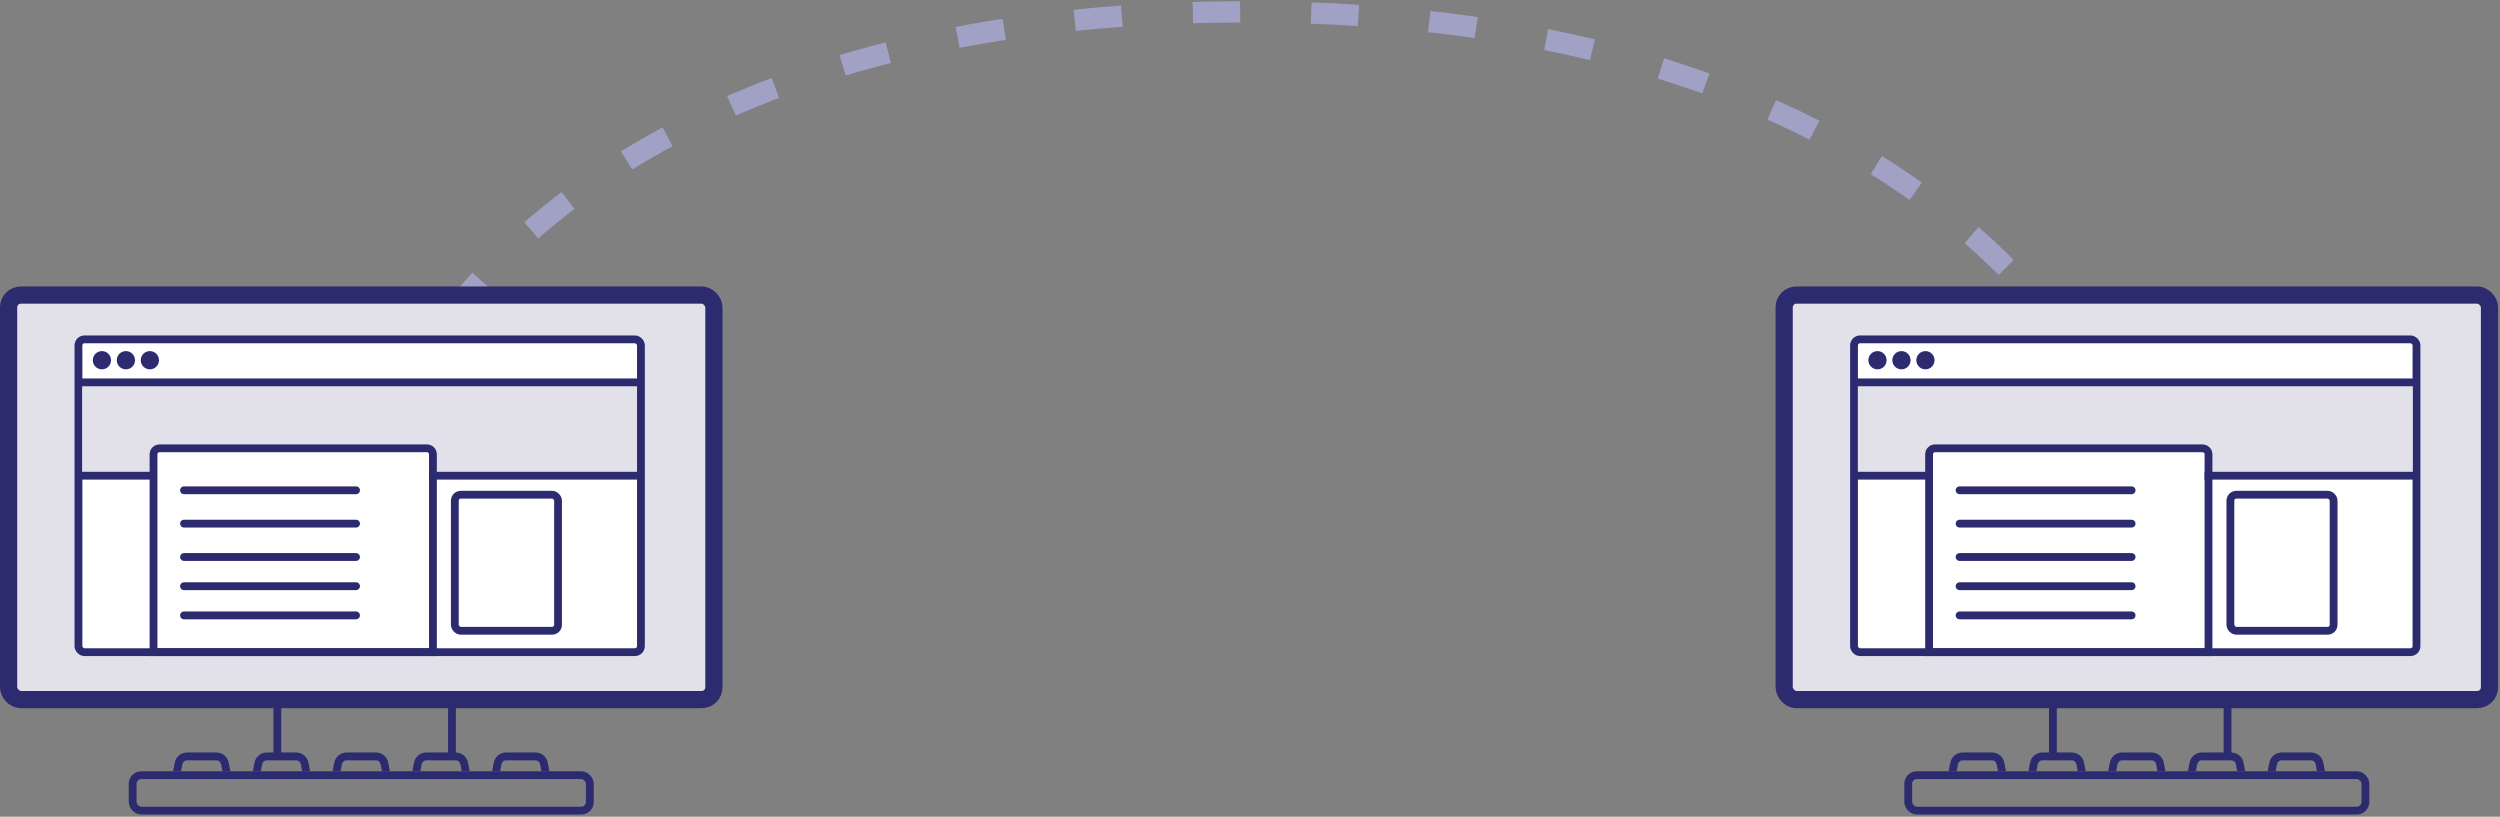 <svg width="1056" height="345" viewBox="0 0 1056 345" fill="none" xmlns="http://www.w3.org/2000/svg">
<rect x="0" y="0" width="1056" height="345" fill="#808080" stroke="none"/>
<path d="M148 223C158.66 150.333 249.234 5 526.252 5C803.27 5 897.508 150.333 910 223" stroke="#A1A0C5" stroke-width="9" stroke-dasharray="20 30"/>
<rect x="3.633" y="124.633" width="297.92" height="170.869" rx="5.175" fill="#E2E1EA" stroke="#2C2B6F" stroke-width="7.266"/>
<rect x="33.139" y="143.35" width="237.587" height="132.115" rx="2.532" fill="white" stroke="#2C2B6F" stroke-width="3.303"/>
<rect x="192.118" y="208.967" width="43.598" height="57.47" rx="2.532" stroke="#2C2B6F" stroke-width="3.303"/>
<path d="M34.79 161.516H269.075V200.93H182.76L182.099 190.141L65.838 189.59L64.847 200.93H34.79V161.516Z" fill="#E2E1EA"/>
<path d="M64.847 191.902C64.847 190.503 65.98 189.37 67.379 189.37H180.337C181.736 189.37 182.87 190.503 182.87 191.902V275.465H64.847V191.902Z" stroke="#2C2B6F" stroke-width="3.303"/>
<path d="M32.368 200.93H64.957" stroke="#2C2B6F" stroke-width="3.303" stroke-linejoin="round"/>
<path d="M181.218 200.93H270.176" stroke="#2C2B6F" stroke-width="3.303" stroke-linejoin="round"/>
<circle cx="43.047" cy="152.157" r="3.853" fill="#2C2B6F"/>
<circle cx="53.176" cy="152.157" r="3.853" fill="#2C2B6F"/>
<circle cx="63.305" cy="152.157" r="3.853" fill="#2C2B6F"/>
<path d="M33.69 161.516H269.956" stroke="#2C2B6F" stroke-width="3.303" stroke-linejoin="round"/>
<path fill-rule="evenodd" clip-rule="evenodd" d="M91.42 321.155H79.008C78.058 321.155 77.242 321.829 77.062 322.762L76.481 325.779H73.117L73.819 322.136C74.299 319.649 76.475 317.852 79.008 317.852H91.42C93.953 317.852 96.13 319.649 96.609 322.136L97.312 325.779H93.948L93.366 322.762C93.186 321.829 92.37 321.155 91.42 321.155ZM131.001 325.779L130.299 322.136C129.819 319.649 127.643 317.852 125.11 317.852H112.698C110.165 317.852 107.988 319.649 107.509 322.136L106.806 325.779H110.17L110.752 322.762C110.932 321.829 111.748 321.155 112.698 321.155H125.11C126.06 321.155 126.876 321.829 127.056 322.762L127.637 325.779H131.001ZM164.69 325.779L163.988 322.136C163.509 319.649 161.332 317.852 158.799 317.852H146.387C143.854 317.852 141.677 319.649 141.198 322.136L140.496 325.779H143.859L144.441 322.762C144.621 321.829 145.437 321.155 146.387 321.155H158.799C159.749 321.155 160.565 321.829 160.745 322.762L161.327 325.779H164.69ZM198.38 325.779L197.678 322.136C197.198 319.649 195.021 317.852 192.489 317.852H180.076C177.544 317.852 175.367 319.649 174.887 322.136L174.185 325.779H177.549L178.131 322.762C178.31 321.829 179.127 321.155 180.076 321.155H192.489C193.438 321.155 194.255 321.829 194.434 322.762L195.016 325.779H198.38ZM232.069 325.779L231.367 322.136C230.888 319.649 228.711 317.852 226.178 317.852H213.766C211.233 317.852 209.056 319.649 208.577 322.136L207.875 325.779H211.238L211.82 322.762C212 321.829 212.816 321.155 213.766 321.155H226.178C227.128 321.155 227.944 321.829 228.124 322.762L228.706 325.779H232.069Z" fill="#2C2B6F"/>
<rect x="56.039" y="327.43" width="193.109" height="14.973" rx="3.633" stroke="#2C2B6F" stroke-width="3.303"/>
<path d="M117.142 294.291V319.833" stroke="#2C2B6F" stroke-width="3.303" stroke-linejoin="round"/>
<path d="M190.907 294.291V319.833" stroke="#2C2B6F" stroke-width="3.303" stroke-linejoin="round"/>
<path d="M77.728 207.095H150.391" stroke="#2C2B6F" stroke-width="3.303" stroke-linecap="round" stroke-linejoin="round"/>
<path d="M77.728 221.188H150.391" stroke="#2C2B6F" stroke-width="3.303" stroke-linecap="round" stroke-linejoin="round"/>
<path d="M77.728 235.28H150.391" stroke="#2C2B6F" stroke-width="3.303" stroke-linecap="round" stroke-linejoin="round"/>
<path d="M77.728 247.61H150.391" stroke="#2C2B6F" stroke-width="3.303" stroke-linecap="round" stroke-linejoin="round"/>
<path d="M77.728 259.941H150.391" stroke="#2C2B6F" stroke-width="3.303" stroke-linecap="round" stroke-linejoin="round"/>
<rect x="753.633" y="124.633" width="297.92" height="170.869" rx="5.175" fill="#E2E1EA" stroke="#2C2B6F" stroke-width="7.266"/>
<rect x="783.139" y="143.35" width="237.587" height="132.115" rx="2.532" fill="white" stroke="#2C2B6F" stroke-width="3.303"/>
<rect x="942.118" y="208.967" width="43.598" height="57.47" rx="2.532" stroke="#2C2B6F" stroke-width="3.303"/>
<path d="M784.79 161.516H1019.07V200.93H932.76L932.099 190.141L815.837 189.59L814.847 200.93H784.79V161.516Z" fill="#E2E1EA"/>
<path d="M814.847 191.902C814.847 190.503 815.98 189.37 817.379 189.37H930.337C931.736 189.37 932.87 190.503 932.87 191.902V275.465H814.847V191.902Z" stroke="#2C2B6F" stroke-width="3.303"/>
<path d="M782.368 200.93H814.957" stroke="#2C2B6F" stroke-width="3.303" stroke-linejoin="round"/>
<path d="M931.218 200.93H1020.18" stroke="#2C2B6F" stroke-width="3.303" stroke-linejoin="round"/>
<circle cx="793.047" cy="152.157" r="3.853" fill="#2C2B6F"/>
<circle cx="803.176" cy="152.157" r="3.853" fill="#2C2B6F"/>
<circle cx="813.305" cy="152.157" r="3.853" fill="#2C2B6F"/>
<path d="M783.689 161.516H1019.96" stroke="#2C2B6F" stroke-width="3.303" stroke-linejoin="round"/>
<path fill-rule="evenodd" clip-rule="evenodd" d="M841.42 321.155H829.008C828.058 321.155 827.242 321.829 827.062 322.762L826.481 325.779H823.117L823.819 322.136C824.299 319.649 826.475 317.852 829.008 317.852H841.42C843.953 317.852 846.13 319.649 846.609 322.136L847.312 325.779H843.948L843.366 322.762C843.186 321.829 842.37 321.155 841.42 321.155ZM881.001 325.779L880.299 322.136C879.819 319.649 877.643 317.852 875.11 317.852H862.698C860.165 317.852 857.988 319.649 857.509 322.136L856.806 325.779H860.17L860.752 322.762C860.932 321.829 861.748 321.155 862.698 321.155H875.11C876.06 321.155 876.876 321.829 877.056 322.762L877.637 325.779H881.001ZM914.69 325.779L913.988 322.136C913.509 319.649 911.332 317.852 908.799 317.852H896.387C893.854 317.852 891.677 319.649 891.198 322.136L890.496 325.779H893.859L894.441 322.762C894.621 321.829 895.437 321.155 896.387 321.155H908.799C909.749 321.155 910.565 321.829 910.745 322.762L911.327 325.779H914.69ZM948.38 325.779L947.678 322.136C947.198 319.649 945.021 317.852 942.488 317.852H930.076C927.543 317.852 925.367 319.649 924.887 322.136L924.185 325.779H927.549L928.13 322.762C928.31 321.829 929.127 321.155 930.076 321.155H942.488C943.438 321.155 944.255 321.829 944.434 322.762L945.016 325.779H948.38ZM982.069 325.779L981.367 322.136C980.888 319.649 978.711 317.852 976.178 317.852H963.766C961.233 317.852 959.056 319.649 958.577 322.136L957.875 325.779H961.238L961.82 322.762C962 321.829 962.816 321.155 963.766 321.155H976.178C977.128 321.155 977.944 321.829 978.124 322.762L978.705 325.779H982.069Z" fill="#2C2B6F"/>
<rect x="806.039" y="327.43" width="193.109" height="14.973" rx="3.633" stroke="#2C2B6F" stroke-width="3.303"/>
<path d="M867.142 294.291V319.833" stroke="#2C2B6F" stroke-width="3.303" stroke-linejoin="round"/>
<path d="M940.907 294.291V319.833" stroke="#2C2B6F" stroke-width="3.303" stroke-linejoin="round"/>
<path d="M827.728 207.095H900.391" stroke="#2C2B6F" stroke-width="3.303" stroke-linecap="round" stroke-linejoin="round"/>
<path d="M827.728 221.188H900.391" stroke="#2C2B6F" stroke-width="3.303" stroke-linecap="round" stroke-linejoin="round"/>
<path d="M827.728 235.28H900.391" stroke="#2C2B6F" stroke-width="3.303" stroke-linecap="round" stroke-linejoin="round"/>
<path d="M827.728 247.61H900.391" stroke="#2C2B6F" stroke-width="3.303" stroke-linecap="round" stroke-linejoin="round"/>
<path d="M827.728 259.941H900.391" stroke="#2C2B6F" stroke-width="3.303" stroke-linecap="round" stroke-linejoin="round"/>
</svg>
